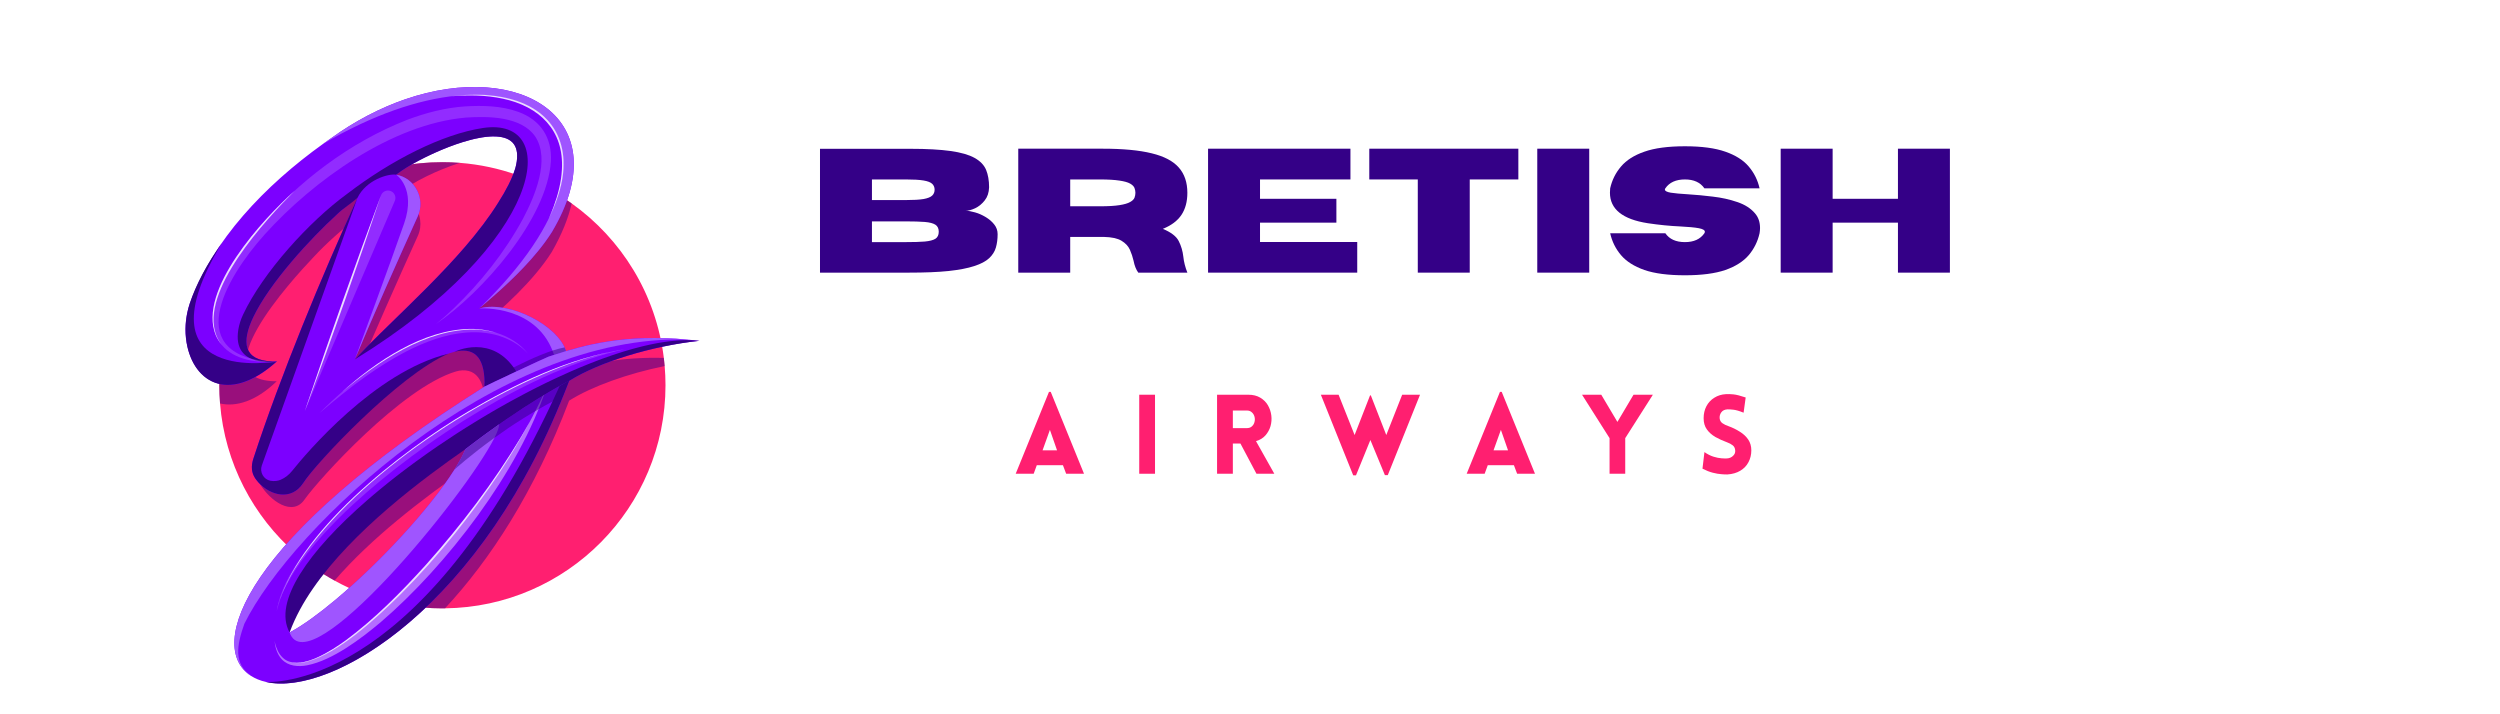 <?xml version="1.0" encoding="utf-8"?>
<svg xmlns="http://www.w3.org/2000/svg" width="280" zoomAndPan="magnify" viewBox="26.691 143.594 310.409 96.886" height="80" preserveAspectRatio="xMidYMid meet" version="1.0">
  <defs>
    <filter x="0%" y="0%" width="100%" height="100%" id="217030815d">
      <feColorMatrix values="0 0 0 0 1 0 0 0 0 1 0 0 0 0 1 0 0 0 1 0" color-interpolation-filters="sRGB"/>
    </filter>
    <g/>
    <mask id="31cfc4d765">
      <g filter="url(#217030815d)">
        <rect x="-37.5" width="450" fill="#000000" y="-37.5" height="450" fill-opacity="0.5"/>
      </g>
    </mask>
    <clipPath id="dc06f3b704">
      <path d="M 0 0.359 L 60.719 0.359 L 60.719 61.32 L 0 61.32 Z M 0 0.359 " clip-rule="nonzero"/>
    </clipPath>
    <clipPath id="b251db0902">
      <rect x="0" width="61" y="0" height="62"/>
    </clipPath>
    <clipPath id="fe685c5ee2">
      <path d="M 37.5 155.387 L 91 155.387 L 91 211 L 37.5 211 Z M 37.5 155.387 " clip-rule="nonzero"/>
    </clipPath>
    <mask id="690543c043">
      <g filter="url(#217030815d)">
        <rect x="-37.5" width="450" fill="#000000" y="-37.5" height="450" fill-opacity="0.5"/>
      </g>
    </mask>
    <clipPath id="a3b388c186">
      <path d="M 0 0.559 L 11.281 0.559 L 11.281 6.078 L 0 6.078 Z M 0 0.559 " clip-rule="nonzero"/>
    </clipPath>
    <clipPath id="f13044a0db">
      <rect x="0" width="12" y="0" height="7"/>
    </clipPath>
    <clipPath id="9eff4b47c2">
      <path d="M 44 189 L 107.25 189 L 107.25 236.387 L 44 236.387 Z M 44 189 " clip-rule="nonzero"/>
    </clipPath>
    <mask id="5a28f5a0ce">
      <g filter="url(#217030815d)">
        <rect x="-37.5" width="450" fill="#000000" y="-37.5" height="450" fill-opacity="0.5"/>
      </g>
    </mask>
    <clipPath id="296a1f7663">
      <path d="M 0.441 0.078 L 37.641 0.078 L 37.641 38 L 0.441 38 Z M 0.441 0.078 " clip-rule="nonzero"/>
    </clipPath>
    <clipPath id="dd60d288ea">
      <rect x="0" width="38" y="0" height="38"/>
    </clipPath>
    <clipPath id="c2f576ccc6">
      <path d="M 51 189 L 107.25 189 L 107.25 230 L 51 230 Z M 51 189 " clip-rule="nonzero"/>
    </clipPath>
    <mask id="436e6a27f8">
      <g filter="url(#217030815d)">
        <rect x="-37.5" width="450" fill="#000000" y="-37.5" height="450" fill-opacity="0.5"/>
      </g>
    </mask>
    <clipPath id="63a05f78f7">
      <path d="M 0.922 0.121 L 16.762 0.121 L 16.762 12.359 L 0.922 12.359 Z M 0.922 0.121 " clip-rule="nonzero"/>
    </clipPath>
    <clipPath id="ebcc6823c4">
      <rect x="0" width="17" y="0" height="13"/>
    </clipPath>
    <clipPath id="fcf4110d5e">
      <path d="M 37.5 176 L 50 176 L 50 196 L 37.5 196 Z M 37.5 176 " clip-rule="nonzero"/>
    </clipPath>
    <clipPath id="2f2c41f68b">
      <path d="M 48 195 L 90 195 L 90 236.387 L 48 236.387 Z M 48 195 " clip-rule="nonzero"/>
    </clipPath>
    <clipPath id="228b9d7e61">
      <path d="M 56 155.387 L 91 155.387 L 91 186 L 56 186 Z M 56 155.387 " clip-rule="nonzero"/>
    </clipPath>
    <mask id="79514acd41">
      <g filter="url(#217030815d)">
        <rect x="-37.5" width="450" fill="#000000" y="-37.5" height="450" fill-opacity="0.2"/>
      </g>
    </mask>
    <clipPath id="1f85ce60b0">
      <path d="M 0.039 0.922 L 46.121 0.922 L 46.121 35.961 L 0.039 35.961 Z M 0.039 0.922 " clip-rule="nonzero"/>
    </clipPath>
    <clipPath id="83121bae74">
      <rect x="0" width="47" y="0" height="36"/>
    </clipPath>
    <mask id="882911deb1">
      <g filter="url(#217030815d)">
        <rect x="-37.5" width="450" fill="#000000" y="-37.5" height="450" fill-opacity="0.2"/>
      </g>
    </mask>
    <clipPath id="44d1d31aac">
      <path d="M 0.68 0.801 L 48.199 0.801 L 48.199 36.559 L 0.68 36.559 Z M 0.68 0.801 " clip-rule="nonzero"/>
    </clipPath>
    <clipPath id="b6742a0a62">
      <rect x="0" width="49" y="0" height="37"/>
    </clipPath>
    <mask id="a94bfed9a8">
      <g filter="url(#217030815d)">
        <rect x="-37.5" width="450" fill="#000000" y="-37.5" height="450" fill-opacity="0.2"/>
      </g>
    </mask>
    <clipPath id="2984fbf2a7">
      <path d="M 0.52 0.199 L 13 0.199 L 13 30.441 L 0.52 30.441 Z M 0.52 0.199 " clip-rule="nonzero"/>
    </clipPath>
    <clipPath id="504f6416d0">
      <rect x="0" width="13" y="0" height="31"/>
    </clipPath>
    <mask id="0bd14e09bf">
      <g filter="url(#217030815d)">
        <rect x="-37.5" width="450" fill="#000000" y="-37.5" height="450" fill-opacity="0.2"/>
      </g>
    </mask>
    <clipPath id="a6fdb21c55">
      <path d="M 0.441 0.16 L 29 0.16 L 29 11.68 L 0.441 11.68 Z M 0.441 0.16 " clip-rule="nonzero"/>
    </clipPath>
    <clipPath id="535e022e38">
      <rect x="0" width="29" y="0" height="12"/>
    </clipPath>
  </defs>
  <path fill="#ff1f70" d="M 102.613 195.852 C 102.613 212.445 89.254 225.922 72.703 226.109 C 72.586 226.109 72.469 226.113 72.352 226.113 C 68.621 226.113 65.047 225.438 61.746 224.199 C 60.352 223.68 59.008 223.059 57.723 222.344 C 55.848 221.309 54.098 220.082 52.496 218.688 C 46.703 213.645 42.844 206.434 42.191 198.32 C 42.125 197.504 42.09 196.684 42.09 195.852 C 42.09 179.141 55.641 165.59 72.352 165.59 C 73.152 165.59 73.941 165.621 74.727 165.684 C 77.43 165.895 80.035 166.457 82.492 167.332 C 85.148 168.277 87.633 169.582 89.887 171.188 C 96.637 175.996 101.332 183.508 102.387 192.141 C 102.43 192.508 102.469 192.875 102.5 193.246 C 102.574 194.105 102.613 194.973 102.613 195.852 Z M 102.613 195.852 " fill-opacity="1" fill-rule="nonzero"/>
  <g mask="url(#31cfc4d765)">
    <g transform="matrix(1, 0, 0, 1, 42, 165)">
      <g clip-path="url(#b251db0902)">
        <g clip-path="url(#dc06f3b704)">
          <path fill="#340087" d="M 60.387 27.141 C 54.73 26.988 50.383 27.91 47.121 28.906 C 45.762 25.062 39.195 22.055 35.332 23.121 C 38.5 20.461 42.711 16.703 45.199 12.758 C 46.582 10.328 47.449 8.141 47.887 6.188 C 45.633 4.582 43.148 3.277 40.492 2.332 C 40.504 5.918 35.652 12.316 33.402 14.781 C 28.977 19.961 22.902 25.316 18.473 30.031 C 21.094 23.801 24.148 16.941 27.004 10.625 C 27.34 9.902 27.434 9.137 27.332 8.41 C 27.113 6.723 25.797 5.266 24.09 4.977 C 26.555 3.168 29.645 1.672 32.727 0.684 C 31.941 0.621 31.152 0.59 30.352 0.59 C 13.641 0.59 0.09 14.141 0.09 30.852 C 0.09 31.684 0.125 32.504 0.191 33.32 C 2.363 33.824 5.082 33.02 7.879 30.309 C -2.629 30.312 9.914 16.59 12.828 13.52 C 14.648 11.555 16.73 9.707 18.84 8.109 C 14.027 19.219 7.551 30.629 4.633 42.359 C 4.695 43.043 5.082 43.645 5.543 44.141 C 6.941 46.555 10.07 48.758 11.695 46.289 C 13.633 43.57 24.812 31.195 32.18 28.984 C 32.465 28.898 32.762 28.84 33.062 28.828 C 35.629 28.723 36.176 31.492 36.066 33.719 C 24.152 41.227 15.887 47.969 10.496 53.688 C 12.098 55.082 13.848 56.309 15.723 57.344 C 20.762 51.52 27.602 46.312 33.488 42.191 C 33.125 43.035 32.617 43.969 31.988 44.969 C 29.207 49.223 24.664 54.57 19.746 59.199 C 23.047 60.438 26.621 61.113 30.352 61.113 C 30.469 61.113 30.586 61.109 30.703 61.109 C 36.824 54.547 42.852 45.293 47.543 32.941 C 50.648 30.988 55.523 29.262 60.5 28.246 C 60.469 27.875 60.43 27.508 60.387 27.141 Z M 60.387 27.141 " fill-opacity="1" fill-rule="nonzero"/>
        </g>
      </g>
    </g>
  </g>
  <g clip-path="url(#fe685c5ee2)">
    <path fill="#7c00ff" d="M 88.926 190.719 C 87.445 187.469 81.375 184.457 77.562 185.379 C 77.527 185.387 77.488 185.395 77.453 185.406 C 77.445 185.406 77.438 185.41 77.43 185.41 C 77.418 185.414 77.406 185.418 77.395 185.422 C 77.363 185.43 77.344 185.438 77.332 185.438 C 79.805 183.352 82.875 180.664 85.324 177.652 C 86.008 176.816 86.641 175.953 87.199 175.074 C 96.344 159.727 82.945 151.668 67.273 157.074 C 63.949 158.223 60.52 159.977 57.18 162.395 C 56.84 162.633 56.5 162.871 56.16 163.113 C 48.289 168.754 41.191 176.168 38.086 184.754 C 35.664 191.891 41.004 200.383 49.582 192.891 C 49.641 192.836 49.699 192.785 49.762 192.73 C 49.801 192.695 49.84 192.66 49.879 192.625 C 49.859 192.625 49.84 192.625 49.82 192.625 C 49.77 192.629 49.715 192.629 49.664 192.629 C 49.527 192.629 49.398 192.625 49.27 192.621 C 45.312 192.48 45.113 189.949 46.688 186.637 C 49.086 181.578 55.605 174.695 59.195 171.668 C 59.383 171.512 59.559 171.367 59.727 171.23 C 60.012 171.004 60.273 170.809 60.504 170.648 C 60.621 170.566 60.73 170.492 60.832 170.43 C 60.836 170.426 60.836 170.426 60.836 170.426 C 60.836 170.426 60.84 170.426 60.84 170.426 C 60.836 170.438 60.828 170.449 60.824 170.461 C 56.008 180.961 50.332 194.711 46.746 205.707 C 46.547 206.273 46.473 206.801 46.523 207.285 C 46.57 207.695 46.703 208.074 46.93 208.422 C 46.93 208.426 46.93 208.426 46.93 208.426 C 47.078 208.648 47.246 208.863 47.434 209.066 C 49.02 210.797 51.844 211.582 53.473 209.117 C 55.238 206.312 67.457 192.93 73.98 191.312 C 75.152 191.023 76.141 191.113 76.852 191.711 C 77.617 192.352 78.062 193.582 78.07 195.559 C 78.074 195.711 78.07 195.871 78.066 196.035 C 78.086 196.031 78.102 196.031 78.121 196.031 C 78.188 196.023 78.258 196.016 78.336 196.004 C 78.973 195.895 79.926 195.531 81.133 194.984 C 82.602 194.316 84.449 193.383 86.543 192.32 C 86.906 192.137 87.379 192.199 87.812 192.148 C 87.98 192.129 88.145 192.09 88.293 192.016 C 88.285 191.984 88.348 191.922 88.438 191.84 C 88.48 191.805 88.531 191.762 88.582 191.723 C 88.828 191.52 89.141 191.289 89.121 191.223 C 89.066 191.051 89.004 190.887 88.926 190.719 Z M 75.402 177.102 C 75.402 177.102 75.398 177.105 75.398 177.105 C 74.637 177.988 73.848 178.863 73.039 179.727 C 72.633 180.16 72.223 180.594 71.805 181.023 C 71.531 181.309 71.254 181.594 70.973 181.879 C 70.695 182.164 70.418 182.445 70.137 182.727 C 69.301 183.57 68.457 184.398 67.629 185.211 C 65 187.785 62.477 190.191 60.473 192.348 C 63.094 186.117 66.148 179.262 69.004 172.945 C 70.023 170.703 68.816 168.086 66.527 167.398 C 66.441 167.371 66.352 167.348 66.266 167.328 C 66.207 167.312 66.148 167.301 66.09 167.293 C 66.113 167.273 66.133 167.258 66.156 167.238 C 66.16 167.238 66.16 167.234 66.164 167.234 C 66.297 167.125 66.449 167.012 66.621 166.891 C 66.859 166.723 67.129 166.543 67.43 166.359 C 67.508 166.309 67.59 166.258 67.676 166.207 C 68.574 165.664 69.699 165.066 70.926 164.5 C 70.93 164.496 70.934 164.496 70.934 164.496 C 71.062 164.438 71.191 164.379 71.32 164.32 C 72.547 163.766 73.859 163.254 75.137 162.859 C 75.488 162.75 75.84 162.648 76.184 162.562 C 76.199 162.559 76.215 162.551 76.23 162.551 C 76.258 162.543 76.281 162.535 76.309 162.527 C 76.328 162.523 76.352 162.52 76.371 162.516 C 76.414 162.504 76.457 162.492 76.496 162.484 C 76.543 162.473 76.59 162.461 76.637 162.449 C 76.691 162.438 76.75 162.422 76.805 162.41 C 77.055 162.355 77.301 162.305 77.543 162.266 C 77.602 162.254 77.66 162.246 77.715 162.234 C 77.801 162.223 77.883 162.211 77.965 162.199 C 78 162.195 78.031 162.188 78.066 162.184 C 78.117 162.176 78.172 162.172 78.223 162.164 C 78.281 162.156 78.34 162.152 78.398 162.145 C 78.461 162.141 78.52 162.133 78.582 162.129 C 78.586 162.129 78.59 162.129 78.594 162.129 C 78.652 162.121 78.711 162.117 78.77 162.113 C 78.832 162.109 78.887 162.105 78.945 162.105 C 78.949 162.105 78.953 162.105 78.957 162.105 C 79.004 162.102 79.051 162.102 79.094 162.098 C 79.109 162.098 79.129 162.098 79.145 162.098 C 79.199 162.098 79.254 162.098 79.309 162.098 C 80.367 162.098 81.242 162.324 81.805 162.867 C 81.82 162.879 81.836 162.895 81.852 162.91 C 81.867 162.926 81.883 162.941 81.898 162.961 C 82.082 163.164 82.23 163.406 82.328 163.691 C 82.461 164.059 82.516 164.496 82.484 165.012 C 82.484 165.047 82.48 165.082 82.477 165.117 C 82.473 165.207 82.461 165.297 82.449 165.391 C 82.445 165.426 82.441 165.457 82.438 165.492 C 82.43 165.523 82.426 165.559 82.422 165.59 C 82.418 165.609 82.414 165.629 82.41 165.648 C 82.406 165.676 82.402 165.703 82.398 165.727 C 82.398 165.734 82.395 165.738 82.395 165.742 C 82.391 165.773 82.383 165.801 82.379 165.832 C 82.371 165.875 82.359 165.918 82.352 165.961 C 82.344 165.996 82.336 166.031 82.328 166.066 C 82.32 166.105 82.312 166.141 82.301 166.18 C 82.293 166.219 82.285 166.254 82.273 166.289 C 82.273 166.301 82.27 166.309 82.27 166.316 C 82.266 166.32 82.266 166.32 82.266 166.324 C 82.262 166.332 82.262 166.34 82.262 166.344 C 82.254 166.367 82.246 166.391 82.242 166.414 C 82.238 166.426 82.234 166.438 82.23 166.445 C 82.23 166.449 82.23 166.449 82.23 166.449 C 81.812 167.836 80.977 169.43 79.957 171.027 C 79.953 171.031 79.953 171.039 79.949 171.043 C 78.684 173.082 77.121 175.109 75.402 177.102 Z M 75.402 177.102 " fill-opacity="1" fill-rule="nonzero"/>
  </g>
  <path fill="#340087" d="M 78.066 196.035 C 78.07 195.871 78.074 195.711 78.07 195.559 C 78.055 191.742 76.414 190.711 73.98 191.312 C 73.98 191.312 79.133 188.73 82.379 193.984 C 80.992 194.613 78.688 196 78.066 196.035 Z M 78.066 196.035 " fill-opacity="1" fill-rule="nonzero"/>
  <path fill="#9f55ff" d="M 88.582 191.723 C 87.848 191.852 87.848 191.805 87.551 191.902 C 85.383 184.898 77.508 185.422 77.332 185.438 C 77.344 185.438 77.363 185.43 77.395 185.422 C 77.406 185.418 77.418 185.414 77.43 185.41 C 77.438 185.41 77.445 185.406 77.453 185.406 C 77.488 185.395 77.527 185.387 77.562 185.379 C 81.57 184.41 88.074 187.789 89.121 191.223 C 89.141 191.289 88.828 191.52 88.582 191.723 Z M 88.582 191.723 " fill-opacity="1" fill-rule="nonzero"/>
  <g mask="url(#690543c043)">
    <g transform="matrix(1, 0, 0, 1, 78, 190)">
      <g clip-path="url(#f13044a0db)">
        <g clip-path="url(#a3b388c186)">
          <path fill="#340087" d="M 10.582 1.723 C 10.531 1.762 10.48 1.805 10.438 1.84 C 10.23 1.945 10.02 2.047 9.812 2.148 C 5.773 4.117 1.863 5.754 0.336 6.004 C 0.258 6.016 0.188 6.023 0.121 6.031 C 0.102 6.031 0.086 6.031 0.066 6.035 C 0.07 5.871 0.074 5.711 0.07 5.559 L 0.074 5.559 C 0.074 5.559 7.234 1.367 10.926 0.719 C 11.004 0.887 11.066 1.051 11.121 1.223 C 11.141 1.289 10.828 1.52 10.582 1.723 Z M 10.582 1.723 " fill-opacity="1" fill-rule="nonzero"/>
        </g>
      </g>
    </g>
  </g>
  <g clip-path="url(#9eff4b47c2)">
    <path fill="#7c00ff" d="M 105.898 189.684 C 105.816 189.676 105.734 189.668 105.656 189.66 C 97.051 188.863 91.543 190.414 87.406 191.758 C 87.176 191.832 86.949 191.906 86.727 191.98 C 86.539 192.023 78.332 195.867 78.066 196.035 C 45.461 216.535 40.234 231.27 46.367 235.254 C 46.953 235.637 47.648 235.918 48.434 236.098 C 56.188 237.875 73.129 228.652 84.938 205.672 C 86.559 202.516 88.086 199.102 89.477 195.418 C 89.48 195.41 89.48 195.402 89.484 195.395 C 89.488 195.383 89.492 195.371 89.496 195.363 C 89.496 195.359 89.5 195.352 89.5 195.348 C 89.504 195.34 89.508 195.332 89.512 195.324 C 89.527 195.285 89.535 195.266 89.535 195.266 C 93.621 192.691 100.777 190.508 107.203 189.824 C 106.758 189.773 106.324 189.727 105.895 189.684 Z M 75.488 204.508 C 75.125 205.352 74.617 206.285 73.988 207.285 C 73.988 207.285 73.988 207.289 73.988 207.289 C 70.586 212.699 63.703 220.051 57.832 224.965 C 55.578 226.852 53.473 228.383 51.773 229.305 C 51.723 229.332 51.676 229.355 51.629 229.383 C 51.629 220.562 69.293 205.504 75.488 204.508 Z M 75.488 204.508 " fill-opacity="1" fill-rule="nonzero"/>
  </g>
  <g mask="url(#5a28f5a0ce)">
    <g transform="matrix(1, 0, 0, 1, 49, 196)">
      <g clip-path="url(#dd60d288ea)">
        <g clip-path="url(#296a1f7663)">
          <path fill="#ebdcff" d="M 37.438 0.246 C 33.793 11.461 23.953 24.297 15.023 31.953 C 12.355 34.203 8.473 37.152 5.023 37.832 C 3.82 38.07 2.434 37.969 1.555 37.008 C 0.934 36.336 0.68 35.418 0.578 34.531 C 0.645 34.82 0.723 35.105 0.82 35.379 C 1.359 36.902 2.449 37.676 4.078 37.492 C 8.207 36.996 13.945 31.691 16.93 28.781 C 21.117 24.652 24.926 20.145 28.41 15.41 C 31.879 10.652 35.066 5.652 37.438 0.246 Z M 37.438 0.246 " fill-opacity="1" fill-rule="nonzero"/>
        </g>
      </g>
    </g>
  </g>
  <path fill="#ebdcff" d="M 51.105 233.117 C 53.352 234.484 57.375 231.797 59.234 230.457 C 63.238 227.48 66.762 223.906 70.105 220.215 C 74.918 214.816 79.316 209.023 83.047 202.824 C 83.383 202.254 83.844 201.457 84.168 200.875 C 83.855 201.473 83.426 202.266 83.09 202.848 C 80.492 207.41 77.453 211.711 74.176 215.809 C 71.832 218.73 69.332 221.547 66.688 224.199 C 63.527 227.324 58.297 232.203 54.016 233.34 C 53.051 233.598 51.98 233.68 51.105 233.113 Z M 51.105 233.117 " fill-opacity="1" fill-rule="nonzero"/>
  <g clip-path="url(#c2f576ccc6)">
    <path fill="#340087" d="M 105.559 189.734 C 105.477 189.734 105.395 189.734 105.309 189.734 C 105.301 189.734 105.289 189.738 105.277 189.738 C 105.219 189.738 105.164 189.738 105.105 189.738 C 105.066 189.742 105.027 189.742 104.988 189.742 C 104.961 189.746 104.934 189.746 104.906 189.746 C 104.828 189.75 104.754 189.754 104.676 189.758 C 104.625 189.758 104.57 189.762 104.516 189.766 C 104.445 189.77 104.371 189.773 104.301 189.777 C 104.266 189.781 104.234 189.785 104.199 189.785 C 104.148 189.789 104.094 189.793 104.043 189.797 C 104.008 189.801 103.973 189.805 103.938 189.809 C 103.84 189.816 103.746 189.824 103.648 189.832 C 103.582 189.84 103.512 189.848 103.441 189.855 C 103.379 189.863 103.316 189.867 103.25 189.875 C 103.195 189.883 103.137 189.891 103.082 189.898 C 103.062 189.898 103.047 189.902 103.027 189.902 C 102.875 189.922 102.723 189.941 102.566 189.965 C 102.555 189.969 102.543 189.969 102.531 189.969 C 102.445 189.984 102.359 189.996 102.273 190.008 C 102.094 190.035 101.914 190.066 101.734 190.098 C 101.688 190.105 101.641 190.113 101.594 190.121 C 101.52 190.137 101.445 190.148 101.367 190.164 C 101.281 190.18 101.195 190.199 101.105 190.215 C 101.016 190.234 100.922 190.25 100.828 190.27 C 100.758 190.285 100.684 190.301 100.609 190.316 C 100.551 190.328 100.492 190.34 100.43 190.352 C 100.344 190.371 100.25 190.395 100.16 190.414 C 100.137 190.418 100.113 190.426 100.09 190.43 C 99.941 190.461 99.797 190.496 99.648 190.531 C 99.566 190.551 99.488 190.57 99.406 190.59 C 99.156 190.652 98.898 190.719 98.641 190.789 C 98.57 190.805 98.5 190.824 98.43 190.844 C 98.348 190.867 98.266 190.891 98.184 190.91 C 98.02 190.957 97.852 191.004 97.684 191.055 C 97.617 191.074 97.547 191.094 97.48 191.113 C 97.297 191.168 97.113 191.223 96.93 191.277 C 96.844 191.305 96.762 191.332 96.676 191.359 C 96.59 191.383 96.504 191.41 96.422 191.438 C 95.727 191.66 95.02 191.898 94.305 192.16 C 94.227 192.188 94.152 192.215 94.074 192.242 C 93.898 192.305 93.723 192.371 93.543 192.438 C 93.453 192.473 93.363 192.508 93.277 192.539 C 93.195 192.57 93.117 192.602 93.039 192.633 C 92.848 192.703 92.66 192.777 92.469 192.852 C 92.395 192.883 92.32 192.91 92.246 192.941 C 92.18 192.969 92.109 192.996 92.043 193.023 C 91.961 193.055 91.875 193.09 91.793 193.125 C 91.562 193.215 91.332 193.312 91.102 193.406 C 91.012 193.445 90.926 193.48 90.836 193.52 C 90.746 193.559 90.652 193.594 90.562 193.637 C 90.379 193.715 90.195 193.793 90.012 193.871 C 89.945 193.898 89.883 193.926 89.82 193.953 C 89.742 193.988 89.66 194.023 89.582 194.059 C 89.461 194.113 89.34 194.168 89.219 194.223 C 88.852 194.383 88.488 194.551 88.121 194.719 C 88.008 194.77 87.898 194.824 87.785 194.875 C 87.691 194.918 87.598 194.965 87.504 195.008 C 87.41 195.051 87.316 195.094 87.223 195.141 C 87.023 195.234 86.82 195.332 86.617 195.43 C 86.504 195.484 86.391 195.539 86.277 195.594 C 86.156 195.656 86.031 195.715 85.91 195.777 C 85.66 195.902 85.406 196.027 85.156 196.152 C 85.035 196.215 84.918 196.273 84.797 196.336 C 84.699 196.383 84.602 196.434 84.504 196.484 C 84.223 196.629 83.941 196.773 83.66 196.922 C 83.547 196.98 83.434 197.039 83.32 197.102 C 82.793 197.379 82.266 197.664 81.738 197.953 C 81.641 198.008 81.543 198.059 81.445 198.113 C 81.293 198.199 81.141 198.281 80.988 198.367 C 80.801 198.473 80.609 198.578 80.422 198.688 C 80.266 198.773 80.109 198.863 79.953 198.953 C 79.832 199.023 79.707 199.094 79.586 199.164 C 79.461 199.238 79.336 199.309 79.211 199.379 C 79.09 199.453 78.965 199.523 78.84 199.598 C 78.719 199.668 78.594 199.742 78.469 199.816 C 78.348 199.887 78.223 199.961 78.102 200.035 C 78.023 200.082 77.949 200.125 77.875 200.172 C 77.797 200.219 77.715 200.266 77.637 200.312 C 77.527 200.379 77.418 200.445 77.312 200.508 C 77.082 200.648 76.852 200.789 76.625 200.93 C 76.254 201.156 75.887 201.387 75.52 201.617 C 75.398 201.691 75.281 201.766 75.16 201.844 C 75.012 201.938 74.863 202.031 74.715 202.129 C 74.621 202.188 74.527 202.246 74.434 202.309 C 74.359 202.359 74.281 202.406 74.203 202.457 C 74.125 202.508 74.047 202.559 73.969 202.609 C 73.281 203.059 72.602 203.512 71.926 203.969 C 71.812 204.047 71.699 204.125 71.582 204.203 C 71.344 204.367 71.105 204.531 70.871 204.695 C 70.754 204.777 70.637 204.859 70.52 204.941 C 70.41 205.02 70.297 205.098 70.184 205.176 C 70.18 205.18 70.176 205.184 70.172 205.184 C 69.941 205.348 69.711 205.512 69.484 205.676 C 69.277 205.824 69.074 205.969 68.875 206.117 C 68.848 206.137 68.824 206.152 68.797 206.172 C 68.684 206.254 68.57 206.336 68.461 206.418 C 68.348 206.5 68.234 206.586 68.125 206.668 C 68.012 206.75 67.898 206.836 67.785 206.918 C 67.562 207.086 67.34 207.25 67.121 207.418 C 67.023 207.492 66.926 207.566 66.828 207.641 C 66.816 207.648 66.805 207.66 66.789 207.668 C 66.68 207.754 66.57 207.836 66.461 207.922 C 66.355 208.004 66.246 208.09 66.137 208.172 C 66.035 208.254 65.934 208.332 65.836 208.41 C 65.828 208.414 65.82 208.422 65.812 208.426 C 65.707 208.512 65.598 208.594 65.492 208.68 C 65.387 208.762 65.277 208.848 65.172 208.934 C 65.066 209.016 64.961 209.102 64.855 209.188 C 64.645 209.355 64.438 209.523 64.23 209.695 C 64.043 209.848 63.855 210 63.672 210.152 C 63.652 210.168 63.633 210.184 63.613 210.203 C 63.512 210.289 63.406 210.371 63.309 210.457 C 63.207 210.543 63.105 210.629 63.004 210.711 C 62.906 210.797 62.805 210.883 62.707 210.969 C 62.605 211.051 62.508 211.137 62.41 211.223 C 62.309 211.309 62.211 211.391 62.113 211.477 C 54.223 218.348 49.332 225.227 51.629 229.383 C 51.641 229.352 51.652 229.32 51.664 229.289 C 54.59 221.328 63.18 213.617 70.789 207.898 C 72.398 206.688 73.969 205.566 75.43 204.551 C 75.441 204.543 75.457 204.531 75.469 204.523 C 75.477 204.52 75.48 204.512 75.488 204.508 C 79.539 201.391 82.941 199.133 85.383 197.633 C 86.586 196.891 87.559 196.332 88.254 195.945 C 89.086 195.484 89.535 195.266 89.535 195.266 C 93.621 192.691 100.777 190.508 107.203 189.824 C 106.68 189.766 106.133 189.734 105.559 189.734 Z M 105.559 189.734 " fill-opacity="1" fill-rule="nonzero"/>
  </g>
  <path fill="#9f55ff" d="M 80.055 201.148 C 80.055 201.527 79.828 202.152 79.418 202.973 C 75.445 210.875 54.176 236.742 51.629 229.383 C 51.676 229.355 51.723 229.332 51.773 229.305 C 53.473 228.383 55.578 226.852 57.832 224.965 C 63.703 220.051 70.586 212.699 73.988 207.289 L 73.988 207.285 C 74.617 206.285 75.125 205.352 75.488 204.508 C 77.121 203.254 78.645 202.141 80.047 201.156 C 80.047 201.152 80.051 201.152 80.055 201.148 Z M 80.055 201.148 " fill-opacity="1" fill-rule="nonzero"/>
  <g mask="url(#436e6a27f8)">
    <g transform="matrix(1, 0, 0, 1, 73, 195)">
      <g clip-path="url(#ebcc6823c4)">
        <g clip-path="url(#63a05f78f7)">
          <path fill="#340087" d="M 16.535 0.266 C 16.527 0.285 16.52 0.305 16.512 0.324 C 16.508 0.332 16.504 0.34 16.5 0.348 C 16.5 0.355 16.5 0.359 16.496 0.363 C 16.492 0.371 16.488 0.383 16.484 0.395 C 16.484 0.398 16.484 0.402 16.48 0.406 C 16.48 0.41 16.477 0.414 16.477 0.418 C 16.473 0.426 16.469 0.434 16.465 0.445 C 16.457 0.461 16.449 0.48 16.441 0.5 C 16.43 0.531 16.418 0.566 16.402 0.605 C 16.395 0.625 16.383 0.648 16.375 0.672 C 16.371 0.688 16.363 0.699 16.359 0.715 C 16.355 0.727 16.348 0.742 16.344 0.758 C 16.227 1.047 16.055 1.465 15.82 2.02 C 15.801 2.07 15.777 2.121 15.754 2.176 C 15.73 2.234 15.703 2.297 15.68 2.359 C 15.207 2.586 14.738 2.824 14.277 3.066 C 12.879 3.797 11.535 4.582 10.277 5.371 C 8.871 6.25 7.57 7.137 6.418 7.973 C 3.152 10.324 1.047 12.234 0.988 12.285 C 1.617 11.285 2.125 10.352 2.488 9.508 C 4.121 8.254 5.645 7.141 7.047 6.156 C 7.047 6.152 7.051 6.152 7.055 6.148 C 9.129 4.691 10.93 3.527 12.383 2.633 C 13.586 1.891 14.559 1.332 15.254 0.945 C 16.086 0.484 16.535 0.266 16.535 0.266 Z M 16.535 0.266 " fill-opacity="1" fill-rule="nonzero"/>
        </g>
      </g>
    </g>
  </g>
  <path fill="#9f55ff" d="M 105.656 189.66 C 105.656 189.66 105.656 189.664 105.66 189.664 C 79.75 188.73 51.895 215.164 45.488 228.211 C 44.449 231.133 44.023 233.629 46.387 235.238 L 46.367 235.254 C 40.234 231.27 45.461 216.535 78.066 196.035 C 78.332 195.867 86.539 192.023 86.727 191.98 C 86.949 191.906 87.176 191.832 87.406 191.758 C 91.543 190.414 97.051 188.863 105.656 189.66 Z M 105.656 189.66 " fill-opacity="1" fill-rule="nonzero"/>
  <path fill="#ebdcff" d="M 105.898 189.684 C 105.816 189.676 105.711 189.723 105.66 189.664 C 105.738 189.672 105.816 189.676 105.898 189.684 Z M 105.898 189.684 " fill-opacity="1" fill-rule="nonzero"/>
  <g clip-path="url(#fcf4110d5e)">
    <path fill="#340087" d="M 49.879 192.625 C 43.145 198.645 38.219 195.266 37.578 189.5 C 37.398 187.902 37.59 186.285 38.086 184.754 C 38.922 182.184 40.426 179.391 42.418 176.59 C 30.723 196.035 49.879 192.625 49.879 192.625 Z M 49.879 192.625 " fill-opacity="1" fill-rule="nonzero"/>
  </g>
  <g clip-path="url(#2f2c41f68b)">
    <path fill="#340087" d="M 89.566 195.211 C 89.559 195.23 89.52 195.305 89.512 195.324 C 89.508 195.332 89.504 195.34 89.5 195.348 C 89.5 195.355 89.5 195.359 89.496 195.363 C 89.492 195.375 89.488 195.383 89.484 195.395 C 89.484 195.398 89.484 195.402 89.48 195.406 C 77.965 225.906 57.254 238.117 48.434 236.098 C 48.617 236.062 68.605 237.734 87.277 198.066 C 87.605 197.371 87.93 196.664 88.258 195.945 C 89.086 195.453 89.566 195.211 89.566 195.211 Z M 89.566 195.211 " fill-opacity="1" fill-rule="nonzero"/>
  </g>
  <g clip-path="url(#228b9d7e61)">
    <path fill="#9f55ff" d="M 87.199 175.074 C 86.641 175.953 86.008 176.816 85.324 177.652 C 82.875 180.664 79.805 183.352 77.332 185.438 C 101.871 161.691 83.082 147.258 56.16 163.113 C 56.5 162.871 56.84 162.633 57.18 162.395 C 60.52 159.977 63.949 158.223 67.273 157.074 C 82.945 151.668 96.344 159.727 87.199 175.074 Z M 87.199 175.074 " fill-opacity="1" fill-rule="nonzero"/>
  </g>
  <path fill="#340087" d="M 60.473 192.348 C 62.477 190.195 64.996 187.785 67.629 185.211 C 68.457 184.398 69.301 183.57 70.137 182.727 C 70.418 182.445 70.695 182.164 70.973 181.879 C 71.254 181.594 71.531 181.309 71.805 181.023 C 72.223 180.594 72.633 180.16 73.039 179.727 C 73.848 178.863 74.637 177.988 75.398 177.105 C 75.398 177.105 75.402 177.102 75.402 177.102 C 77.121 175.109 78.684 173.082 79.949 171.043 C 79.953 171.039 79.953 171.031 79.957 171.027 C 80.977 169.43 81.812 167.836 82.23 166.449 C 82.23 166.449 82.23 166.449 82.23 166.445 C 82.234 166.438 82.238 166.426 82.242 166.414 C 82.246 166.391 82.254 166.367 82.262 166.344 C 82.262 166.34 82.262 166.332 82.266 166.324 C 82.266 166.32 82.266 166.32 82.27 166.316 C 82.27 166.309 82.273 166.301 82.273 166.289 C 82.285 166.254 82.293 166.219 82.301 166.18 C 82.312 166.141 82.32 166.105 82.328 166.066 C 82.336 166.031 82.344 165.996 82.352 165.961 C 82.359 165.918 82.371 165.875 82.379 165.832 C 82.383 165.801 82.391 165.773 82.395 165.742 C 82.395 165.738 82.398 165.734 82.398 165.727 C 82.402 165.703 82.406 165.676 82.41 165.648 C 82.414 165.629 82.418 165.609 82.422 165.59 C 82.426 165.559 82.43 165.523 82.438 165.492 C 82.441 165.457 82.445 165.426 82.449 165.391 C 82.461 165.297 82.473 165.207 82.477 165.117 C 82.48 165.082 82.484 165.047 82.484 165.012 C 82.516 164.496 82.461 164.059 82.328 163.691 C 82.23 163.406 82.082 163.164 81.898 162.961 C 81.883 162.941 81.867 162.926 81.852 162.91 C 81.836 162.895 81.82 162.879 81.805 162.867 C 81.242 162.324 80.367 162.098 79.309 162.098 C 79.254 162.098 79.199 162.098 79.145 162.098 C 79.129 162.098 79.109 162.098 79.094 162.098 C 79.051 162.102 79.004 162.102 78.957 162.105 C 78.953 162.105 78.949 162.105 78.945 162.105 C 78.887 162.105 78.832 162.109 78.77 162.113 C 78.711 162.117 78.652 162.121 78.594 162.129 C 78.59 162.129 78.586 162.129 78.582 162.129 C 78.52 162.133 78.461 162.141 78.398 162.145 C 78.34 162.152 78.281 162.156 78.223 162.164 C 78.172 162.172 78.117 162.176 78.066 162.184 C 78.031 162.188 78 162.195 77.965 162.199 C 77.883 162.211 77.801 162.223 77.715 162.234 C 77.66 162.246 77.602 162.254 77.543 162.266 C 77.301 162.305 77.055 162.355 76.805 162.41 C 76.75 162.422 76.691 162.438 76.633 162.449 C 76.59 162.461 76.543 162.473 76.496 162.484 C 76.457 162.492 76.414 162.504 76.371 162.516 C 76.352 162.52 76.328 162.523 76.309 162.527 C 76.281 162.535 76.258 162.543 76.23 162.551 C 76.215 162.551 76.199 162.559 76.184 162.562 C 75.84 162.648 75.488 162.75 75.137 162.859 C 73.859 163.254 72.547 163.766 71.32 164.32 C 71.191 164.379 71.062 164.438 70.934 164.496 C 70.934 164.496 70.93 164.496 70.926 164.5 C 69.699 165.066 68.574 165.664 67.676 166.207 C 67.59 166.258 67.508 166.309 67.43 166.359 C 66.965 166.648 66.609 166.902 66.305 167.125 C 66.258 167.164 66.207 167.199 66.164 167.234 C 66.16 167.234 66.16 167.238 66.156 167.238 C 66.133 167.258 66.113 167.273 66.09 167.293 C 65.027 167.105 61.996 168.008 60.832 170.43 C 60.035 171.16 58.938 171.816 58.129 172.605 C 54.43 175.957 48.863 182.047 46.688 186.637 C 45.113 189.949 45.312 192.48 49.27 192.621 C 49.461 192.629 49.664 192.629 49.879 192.625 C 49.879 192.625 43.797 193.613 44.672 188.297 C 44.789 187.594 45.012 186.91 45.316 186.266 C 47.996 180.57 54.281 173.637 59.438 169.883 C 65.441 165.293 72.352 161.793 77.836 160.957 C 88.688 159.309 86.281 176.473 60.473 192.348 Z M 60.473 192.348 " fill-opacity="1" fill-rule="nonzero"/>
  <path fill="#9f55ff" d="M 69.004 172.945 C 66.148 179.262 63.094 186.117 60.473 192.348 C 60.539 192.133 65.539 178.613 67.168 173.883 C 68.812 169.121 66.09 167.293 66.09 167.293 C 68.617 167.734 70.102 170.559 69.004 172.945 Z M 69.004 172.945 " fill-opacity="1" fill-rule="nonzero"/>
  <path fill="#340087" d="M 49.879 192.625 C 49.84 192.66 49.801 192.695 49.762 192.73 C 49.781 192.695 49.801 192.66 49.82 192.625 C 49.84 192.625 49.859 192.625 49.879 192.625 Z M 49.879 192.625 " fill-opacity="1" fill-rule="nonzero"/>
  <path fill="#340087" d="M 73.168 191.566 C 66.438 194.43 55.121 206.496 53.473 209.117 C 51.844 211.582 49.02 210.797 47.434 209.066 C 47.43 209.062 47.426 209.059 47.422 209.055 C 47.402 209.031 47.383 209.012 47.363 208.988 C 47.281 208.895 47.199 208.801 47.125 208.699 C 47.113 208.688 47.105 208.676 47.094 208.66 C 47.039 208.582 46.98 208.504 46.93 208.426 C 46.93 208.426 46.93 208.426 46.93 208.422 C 46.703 208.074 46.57 207.695 46.523 207.285 C 46.473 206.801 46.547 206.273 46.746 205.707 C 50.332 194.711 56.008 180.961 60.824 170.461 L 47.859 206.727 C 47.539 207.629 48.086 208.625 49.027 208.805 C 49.574 208.906 50.102 208.809 50.418 208.668 C 51.027 208.406 51.551 207.984 51.965 207.469 C 53.824 205.145 63.156 194.023 73.168 191.566 Z M 73.168 191.566 " fill-opacity="1" fill-rule="nonzero"/>
  <g mask="url(#79514acd41)">
    <g transform="matrix(1, 0, 0, 1, 41, 157)">
      <g clip-path="url(#83121bae74)">
        <g clip-path="url(#1f85ce60b0)">
          <path fill="#ebdcff" d="M 8.762 35.73 C 6.211 35.781 3.168 35.469 1.426 33.387 C -2.078 28.957 3.34 21.102 6.336 17.59 C 11.82 11.199 18.746 5.91 26.621 2.828 C 29.121 1.891 31.742 1.207 34.418 1.027 C 36.84 0.883 39.348 0.934 41.664 1.773 C 44.676 2.871 46.242 5.277 46.07 8.473 C 45.574 16.293 36.762 26.266 30.484 30.543 C 31.293 29.887 32.074 29.203 32.824 28.484 C 36.547 24.906 39.812 20.812 42.277 16.273 C 43.871 13.25 46.02 8.262 43.938 5.102 C 42.039 2.363 37.539 2.336 34.527 2.543 C 24.527 3.41 13.836 11.082 7.258 18.387 C 1.777 24.469 -4.211 35.039 8.762 35.73 Z M 8.762 35.73 " fill-opacity="1" fill-rule="nonzero"/>
        </g>
      </g>
    </g>
  </g>
  <g mask="url(#882911deb1)">
    <g transform="matrix(1, 0, 0, 1, 49, 190)">
      <g clip-path="url(#b6742a0a62)">
        <g clip-path="url(#44d1d31aac)">
          <path fill="#ebdcff" d="M 48.055 0.973 C 35.492 3.734 20.711 13.352 11.254 22.004 C 10.562 22.645 9.867 23.309 9.199 23.977 C 6.328 26.898 3.555 30.043 1.801 33.781 C 1.648 34.102 1.555 34.348 1.43 34.656 C 1.203 35.246 1.016 35.855 0.879 36.477 C 1 35.656 1.238 34.836 1.523 34.055 C 1.91 33.047 2.379 32.07 2.926 31.137 C 10.418 18.32 33.355 3.109 48.055 0.973 Z M 48.055 0.973 " fill-opacity="1" fill-rule="nonzero"/>
        </g>
      </g>
    </g>
  </g>
  <g mask="url(#a94bfed9a8)">
    <g transform="matrix(1, 0, 0, 1, 53, 169)">
      <g clip-path="url(#504f6416d0)">
        <g clip-path="url(#2984fbf2a7)">
          <path fill="#ebdcff" d="M 12.898 1.844 C 12.898 1.844 0.695 30.344 0.695 30.344 L 11.02 1.109 C 11.207 0.586 11.781 0.309 12.309 0.496 C 12.855 0.688 13.129 1.312 12.898 1.844 Z M 12.898 1.844 " fill-opacity="1" fill-rule="nonzero"/>
        </g>
      </g>
    </g>
  </g>
  <path fill="#ebdcff" d="M 73.621 156.648 C 75.934 156.355 78.293 156.328 80.59 156.785 C 87.523 158.152 90.203 163.438 88.09 170.023 C 87.828 170.859 87.512 171.676 87.148 172.469 C 87.027 172.734 86.898 172.996 86.77 173.258 C 87.004 172.727 87.227 172.188 87.43 171.645 C 88.027 170.016 88.473 168.312 88.562 166.574 C 88.863 161.273 85.523 158.035 80.551 156.98 C 78.281 156.492 75.93 156.457 73.621 156.648 Z M 73.621 156.648 " fill-opacity="1" fill-rule="nonzero"/>
  <path fill="#ebdcff" d="M 52.344 169.438 C 48.352 173.426 39.426 183.055 41.672 189.035 C 41.855 189.512 42.121 189.977 42.426 190.387 C 42.094 189.988 41.812 189.535 41.609 189.062 C 39.094 182.941 48.055 173.273 52.344 169.438 Z M 52.344 169.438 " fill-opacity="1" fill-rule="nonzero"/>
  <path fill="#ebdcff" d="M 64.02 170.109 C 60.867 179.559 57.496 189.094 54.035 198.438 C 54.035 198.438 53.695 199.344 53.695 199.344 C 53.695 199.344 54 198.422 54 198.422 C 57.176 188.98 60.539 179.445 64.02 170.109 Z M 64.02 170.109 " fill-opacity="1" fill-rule="nonzero"/>
  <path fill="#ebdcff" d="M 49.879 226.477 C 52.301 215.883 66.77 204.77 75.828 199.422 C 82.41 195.574 89.465 192.156 97.055 190.973 C 94.531 191.359 92.066 192.059 89.664 192.91 C 76.629 197.609 59.68 208.91 52.301 220.781 C 51.234 222.551 50.344 224.457 49.879 226.477 Z M 49.879 226.477 " fill-opacity="1" fill-rule="nonzero"/>
  <g mask="url(#0bd14e09bf)">
    <g transform="matrix(1, 0, 0, 1, 55, 188)">
      <g clip-path="url(#535e022e38)">
        <g clip-path="url(#a6fdb21c55)">
          <path fill="#ebdcff" d="M 28.93 3.543 C 28.035 2.535 26.848 1.82 25.602 1.34 C 24.039 0.75 22.344 0.57 20.684 0.695 C 17.758 0.91 14.961 1.977 12.367 3.305 C 10.52 4.266 8.711 5.414 7.008 6.613 C 4.809 8.176 2.715 9.887 0.656 11.645 C 2.801 9.492 5.117 7.469 7.59 5.684 C 11.602 2.832 16.516 0.188 21.562 0.25 C 22.633 0.273 23.707 0.426 24.73 0.75 C 26.344 1.266 27.898 2.18 28.93 3.539 Z M 28.93 3.543 " fill-opacity="1" fill-rule="nonzero"/>
        </g>
      </g>
    </g>
  </g>
  <path fill="#ebdcff" d="M 58.703 196.785 C 63.328 192.641 69.695 188.301 76.105 188.207 C 76.836 188.199 77.57 188.262 78.293 188.391 C 78.777 188.473 79.25 188.59 79.715 188.746 C 78.777 188.473 77.809 188.328 76.836 188.297 C 70.176 188.16 63.621 192.656 58.703 196.785 Z M 58.703 196.785 " fill-opacity="1" fill-rule="nonzero"/>
  <g fill="#340087" fill-opacity="1">
    <g transform="translate(121.694, 180.575)">
      <g>
        <path d="M 13.922 0 L 1.875 0 L 1.875 -16.797 L 14.188 -16.797 C 16.375 -16.797 18.172 -16.695 19.578 -16.5 C 20.992 -16.301 22.082 -15.988 22.844 -15.562 C 23.613 -15.133 24.133 -14.594 24.406 -13.938 C 24.676 -13.281 24.812 -12.492 24.812 -11.578 C 24.789 -10.859 24.594 -10.266 24.219 -9.797 C 23.852 -9.328 23.422 -8.973 22.922 -8.734 C 22.43 -8.504 22 -8.391 21.625 -8.391 C 21.988 -8.391 22.414 -8.316 22.906 -8.172 C 23.395 -8.035 23.867 -7.828 24.328 -7.547 C 24.797 -7.273 25.188 -6.941 25.5 -6.547 C 25.812 -6.16 25.969 -5.719 25.969 -5.219 C 25.969 -4.562 25.891 -3.957 25.734 -3.406 C 25.578 -2.863 25.27 -2.379 24.812 -1.953 C 24.363 -1.535 23.691 -1.18 22.797 -0.891 C 21.91 -0.598 20.742 -0.375 19.297 -0.219 C 17.859 -0.07 16.066 0 13.922 0 Z M 13.531 -9.844 C 14.562 -9.844 15.359 -9.891 15.922 -9.984 C 16.484 -10.086 16.875 -10.242 17.094 -10.453 C 17.312 -10.66 17.422 -10.926 17.422 -11.25 C 17.422 -11.57 17.312 -11.836 17.094 -12.047 C 16.875 -12.254 16.484 -12.406 15.922 -12.5 C 15.359 -12.594 14.562 -12.641 13.531 -12.641 L 8.922 -12.641 L 8.922 -9.844 Z M 13.531 -4.141 C 14.582 -4.141 15.438 -4.164 16.094 -4.219 C 16.75 -4.281 17.227 -4.406 17.531 -4.594 C 17.832 -4.789 17.984 -5.109 17.984 -5.547 C 17.984 -5.984 17.832 -6.301 17.531 -6.5 C 17.227 -6.695 16.75 -6.82 16.094 -6.875 C 15.438 -6.926 14.582 -6.953 13.531 -6.953 L 8.922 -6.953 L 8.922 -4.141 Z M 13.531 -4.141 "/>
      </g>
    </g>
  </g>
  <g fill="#340087" fill-opacity="1">
    <g transform="translate(148.587, 180.575)">
      <g>
        <path d="M 24.812 0 L 18.156 0 C 17.852 -0.414 17.641 -0.953 17.516 -1.609 C 17.398 -2.117 17.234 -2.617 17.016 -3.109 C 16.797 -3.598 16.414 -4.004 15.875 -4.328 C 15.344 -4.648 14.551 -4.82 13.5 -4.844 L 8.922 -4.844 L 8.922 0 L 1.875 0 L 1.875 -16.812 L 13.344 -16.812 C 16.082 -16.812 18.289 -16.602 19.969 -16.188 C 21.656 -15.781 22.883 -15.133 23.656 -14.25 C 24.426 -13.375 24.812 -12.234 24.812 -10.828 C 24.812 -9.641 24.547 -8.645 24.016 -7.844 C 23.484 -7.039 22.641 -6.406 21.484 -5.938 C 22.598 -5.477 23.316 -4.926 23.641 -4.281 C 23.973 -3.633 24.18 -2.926 24.266 -2.156 C 24.336 -1.469 24.52 -0.75 24.812 0 Z M 8.922 -9 L 12.953 -9 C 14.078 -9 14.961 -9.051 15.609 -9.156 C 16.254 -9.258 16.734 -9.398 17.047 -9.578 C 17.359 -9.754 17.555 -9.945 17.641 -10.156 C 17.723 -10.375 17.766 -10.598 17.766 -10.828 C 17.766 -11.047 17.723 -11.266 17.641 -11.484 C 17.555 -11.703 17.359 -11.898 17.047 -12.078 C 16.734 -12.254 16.254 -12.391 15.609 -12.484 C 14.961 -12.586 14.078 -12.641 12.953 -12.641 L 8.922 -12.641 Z M 8.922 -9 "/>
      </g>
    </g>
  </g>
  <g fill="#340087" fill-opacity="1">
    <g transform="translate(174.332, 180.575)">
      <g>
        <path d="M 22.109 0 L 1.875 0 L 1.875 -16.812 L 21.188 -16.812 L 21.188 -12.641 L 8.922 -12.641 L 8.922 -10.016 L 19.281 -10.016 L 19.281 -6.781 L 8.922 -6.781 L 8.922 -4.156 L 22.109 -4.156 Z M 22.109 0 "/>
      </g>
    </g>
  </g>
  <g fill="#340087" fill-opacity="1">
    <g transform="translate(197.373, 180.575)">
      <g>
        <path d="M 14.328 0 L 7.281 0 L 7.281 -12.641 L 0.703 -12.641 L 0.703 -16.812 L 20.922 -16.812 L 20.922 -12.641 L 14.328 -12.641 Z M 14.328 0 "/>
      </g>
    </g>
  </g>
  <g fill="#340087" fill-opacity="1">
    <g transform="translate(218.986, 180.575)">
      <g>
        <path d="M 8.922 0 L 1.875 0 L 1.875 -16.812 L 8.922 -16.812 Z M 8.922 0 "/>
      </g>
    </g>
  </g>
  <g fill="#340087" fill-opacity="1">
    <g transform="translate(229.78, 180.575)">
      <g>
        <path d="M 11.109 0.359 C 8.828 0.359 6.992 0.117 5.609 -0.359 C 4.223 -0.848 3.164 -1.52 2.438 -2.375 C 1.707 -3.238 1.219 -4.227 0.969 -5.344 L 8.453 -5.344 C 9.004 -4.539 9.891 -4.141 11.109 -4.141 C 12.316 -4.141 13.195 -4.539 13.75 -5.344 C 13.789 -5.414 13.812 -5.484 13.812 -5.547 C 13.812 -5.766 13.531 -5.926 12.969 -6.031 C 12.414 -6.133 11.586 -6.211 10.484 -6.266 C 9.086 -6.328 7.617 -6.473 6.078 -6.703 C 2.648 -7.234 0.938 -8.613 0.938 -10.844 C 0.938 -11.031 0.945 -11.227 0.969 -11.438 C 1.219 -12.551 1.707 -13.535 2.438 -14.391 C 3.164 -15.254 4.223 -15.926 5.609 -16.406 C 6.992 -16.895 8.828 -17.141 11.109 -17.141 C 13.379 -17.141 15.207 -16.895 16.594 -16.406 C 17.977 -15.926 19.035 -15.254 19.766 -14.391 C 20.492 -13.535 20.984 -12.551 21.234 -11.438 L 13.75 -11.438 C 13.195 -12.238 12.316 -12.641 11.109 -12.641 C 9.891 -12.641 9.004 -12.238 8.453 -11.438 C 8.41 -11.375 8.391 -11.316 8.391 -11.266 C 8.391 -11.078 8.656 -10.938 9.188 -10.844 C 9.727 -10.758 10.52 -10.688 11.562 -10.625 C 12.602 -10.562 13.711 -10.457 14.891 -10.312 C 16.078 -10.176 17.18 -9.93 18.203 -9.578 C 19.234 -9.234 20.035 -8.723 20.609 -8.047 C 21.066 -7.523 21.297 -6.859 21.297 -6.047 C 21.297 -5.828 21.273 -5.594 21.234 -5.344 C 20.984 -4.227 20.492 -3.238 19.766 -2.375 C 19.035 -1.52 17.977 -0.848 16.594 -0.359 C 15.207 0.117 13.379 0.359 11.109 0.359 Z M 11.109 0.359 "/>
      </g>
    </g>
  </g>
  <g fill="#340087" fill-opacity="1">
    <g transform="translate(252.002, 180.575)">
      <g>
        <path d="M 24.828 0 L 17.781 0 L 17.781 -6.781 L 8.922 -6.781 L 8.922 0 L 1.875 0 L 1.875 -16.812 L 8.922 -16.812 L 8.922 -10.016 L 17.781 -10.016 L 17.781 -16.812 L 24.828 -16.812 Z M 24.828 0 "/>
      </g>
    </g>
  </g>
  <g fill="#ff1f70" fill-opacity="1">
    <g transform="translate(149.881, 207.853)">
      <g>
        <path d="M 0.234 0 L 4.75 -11.109 L 4.984 -11.109 L 9.5 0 L 7.078 0 L 6.641 -1.156 L 3.094 -1.156 L 2.672 0 Z M 3.875 -3.172 L 5.844 -3.172 L 4.875 -5.953 Z M 3.875 -3.172 "/>
      </g>
    </g>
  </g>
  <g fill="#ff1f70" fill-opacity="1">
    <g transform="translate(165.668, 207.853)">
      <g>
        <path d="M 3.344 0 L 1.203 0 L 1.203 -10.719 L 3.344 -10.719 Z M 3.344 0 "/>
      </g>
    </g>
  </g>
  <g fill="#ff1f70" fill-opacity="1">
    <g transform="translate(176.225, 207.853)">
      <g>
        <path d="M 6.547 0 L 4.375 -4.094 L 3.344 -4.094 L 3.344 0 L 1.203 0 L 1.203 -10.719 L 5.438 -10.719 C 6.07 -10.719 6.609 -10.586 7.047 -10.328 C 7.492 -10.066 7.844 -9.723 8.094 -9.297 C 8.344 -8.867 8.5 -8.406 8.562 -7.906 C 8.625 -7.414 8.586 -6.93 8.453 -6.453 C 8.316 -5.984 8.086 -5.566 7.766 -5.203 C 7.441 -4.836 7.016 -4.578 6.484 -4.422 L 8.969 0 Z M 3.344 -6.188 L 5.234 -6.188 C 5.523 -6.188 5.754 -6.266 5.922 -6.422 C 6.098 -6.578 6.219 -6.773 6.281 -7.016 C 6.344 -7.254 6.344 -7.492 6.281 -7.734 C 6.219 -7.973 6.098 -8.172 5.922 -8.328 C 5.754 -8.492 5.523 -8.578 5.234 -8.578 L 3.344 -8.578 Z M 3.344 -6.188 "/>
      </g>
    </g>
  </g>
  <g fill="#ff1f70" fill-opacity="1">
    <g transform="translate(191.412, 207.853)">
      <g>
        <path d="M 4.484 0.219 L 0.094 -10.719 L 2.5 -10.719 L 4.672 -5.25 L 6.766 -10.625 L 6.875 -10.625 L 8.969 -5.25 L 11.125 -10.719 L 13.547 -10.719 L 9.172 0.188 L 8.781 0.188 L 6.812 -4.578 L 4.859 0.219 Z M 4.484 0.219 "/>
      </g>
    </g>
  </g>
  <g fill="#ff1f70" fill-opacity="1">
    <g transform="translate(211.052, 207.853)">
      <g>
        <path d="M 0.234 0 L 4.75 -11.109 L 4.984 -11.109 L 9.5 0 L 7.078 0 L 6.641 -1.156 L 3.094 -1.156 L 2.672 0 Z M 3.875 -3.172 L 5.844 -3.172 L 4.875 -5.953 Z M 3.875 -3.172 "/>
      </g>
    </g>
  </g>
  <g fill="#ff1f70" fill-opacity="1">
    <g transform="translate(226.839, 207.853)">
      <g>
        <path d="M 3.828 0 L 3.828 -4.828 L 0.094 -10.719 L 2.703 -10.719 L 4.891 -7.031 L 7.078 -10.719 L 9.703 -10.719 L 5.953 -4.828 L 5.953 0 Z M 3.828 0 "/>
      </g>
    </g>
  </g>
  <g fill="#ff1f70" fill-opacity="1">
    <g transform="translate(242.567, 207.853)">
      <g>
        <path d="M 0.703 -0.688 L 0.969 -2.938 C 1.383 -2.645 1.797 -2.438 2.203 -2.312 C 2.609 -2.188 2.973 -2.113 3.297 -2.094 C 3.629 -2.07 3.875 -2.066 4.031 -2.078 C 4.352 -2.098 4.625 -2.211 4.844 -2.422 C 5.07 -2.629 5.172 -2.879 5.141 -3.172 C 5.117 -3.473 5.004 -3.703 4.797 -3.859 C 4.586 -4.023 4.332 -4.16 4.031 -4.266 C 3.469 -4.473 2.941 -4.711 2.453 -4.984 C 1.973 -5.266 1.586 -5.609 1.297 -6.016 C 1.004 -6.422 0.859 -6.926 0.859 -7.531 C 0.859 -8.133 0.984 -8.676 1.234 -9.156 C 1.492 -9.645 1.852 -10.031 2.312 -10.312 C 2.77 -10.602 3.297 -10.766 3.891 -10.797 C 4.172 -10.816 4.508 -10.805 4.906 -10.766 C 5.312 -10.723 5.863 -10.582 6.562 -10.344 L 6.281 -8.281 C 5.695 -8.52 5.227 -8.656 4.875 -8.688 C 4.52 -8.727 4.258 -8.742 4.094 -8.734 C 3.719 -8.711 3.441 -8.582 3.266 -8.344 C 3.086 -8.102 3.008 -7.832 3.031 -7.531 C 3.062 -7.227 3.191 -7 3.422 -6.844 C 3.648 -6.688 3.922 -6.555 4.234 -6.453 C 4.785 -6.254 5.297 -6.004 5.766 -5.703 C 6.242 -5.41 6.625 -5.055 6.906 -4.641 C 7.188 -4.223 7.328 -3.734 7.328 -3.172 C 7.328 -2.578 7.195 -2.039 6.938 -1.562 C 6.688 -1.082 6.316 -0.695 5.828 -0.406 C 5.336 -0.113 4.758 0.051 4.094 0.094 C 3.895 0.102 3.625 0.094 3.281 0.062 C 2.938 0.039 2.539 -0.023 2.094 -0.141 C 1.656 -0.254 1.191 -0.438 0.703 -0.688 Z M 0.703 -0.688 "/>
      </g>
    </g>
  </g>
</svg>